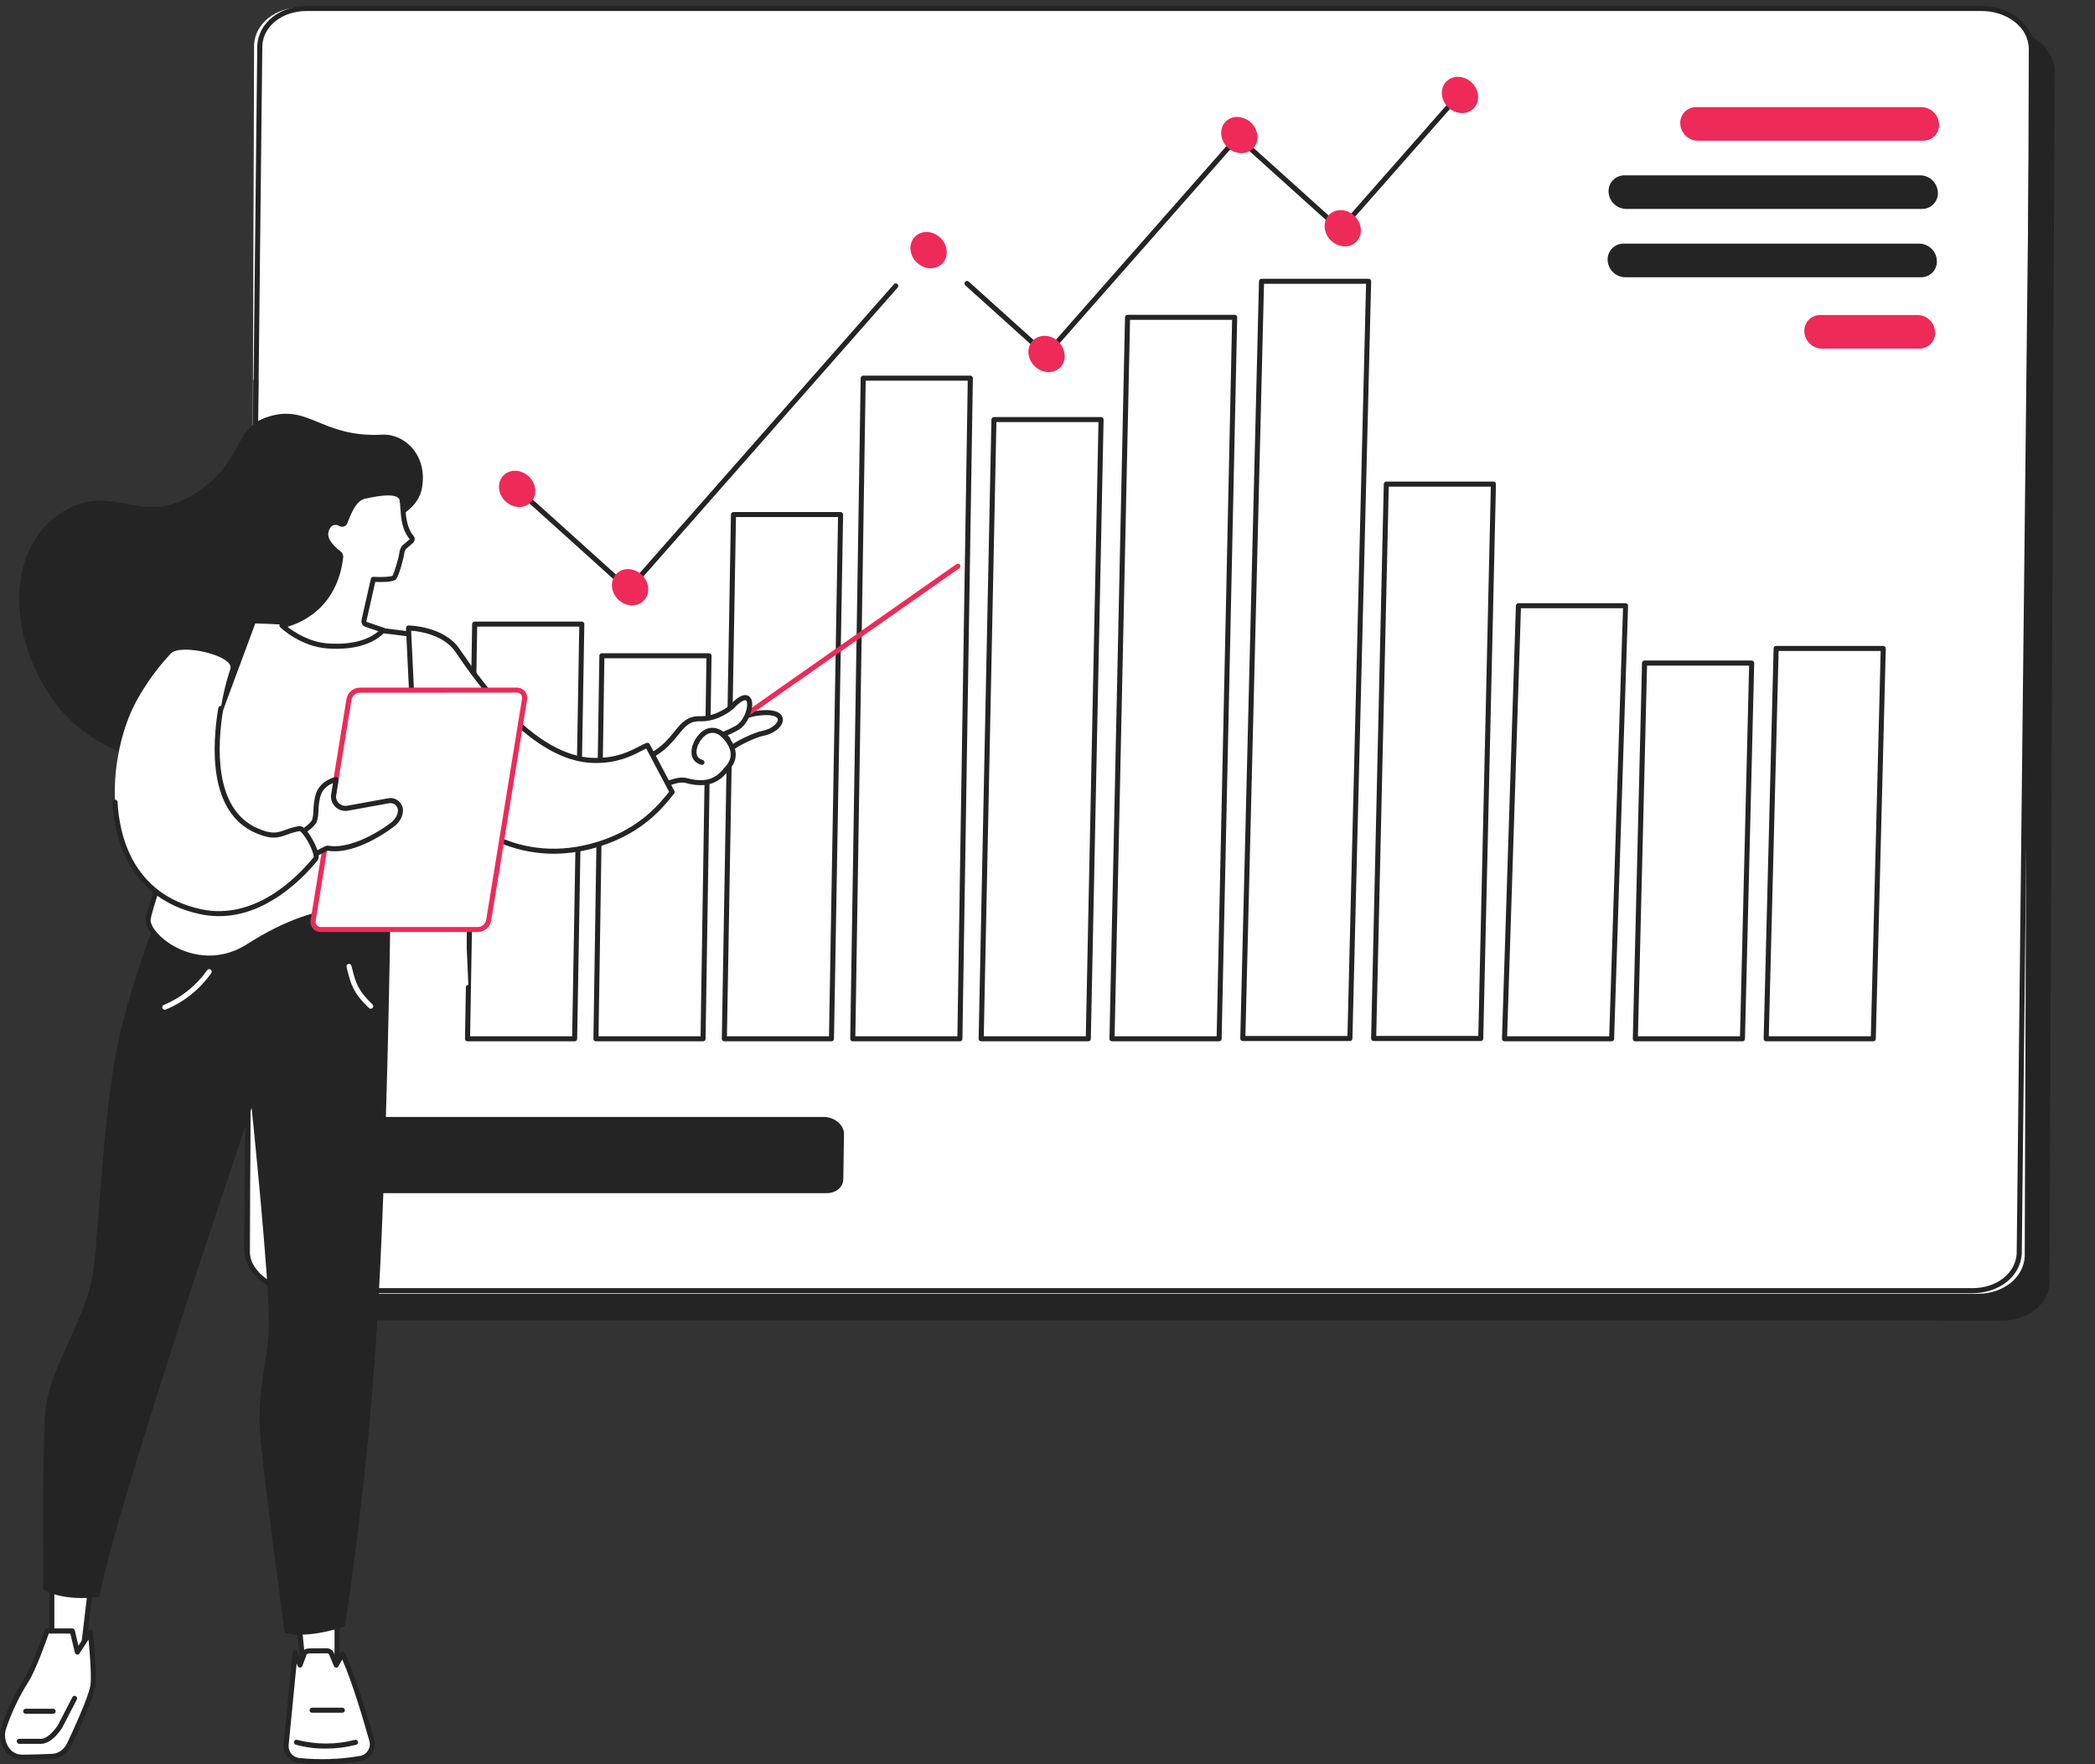 <svg width="285" height="240" viewBox="0 0 285 240" fill="none" xmlns="http://www.w3.org/2000/svg">
<rect x="0" y="0" width="285" height="240" fill="#333333" stroke="none"/>
<g clip-path="url(#clip0_142_1090)">
<path d="M98.082 4.465L272.577 4C276.48 4 279.685 6.775 279.502 9.997L278.806 174.612C278.651 177.454 275.882 179.633 272.439 179.633H264.783L262.403 179.603H43.984C40.081 179.603 36.822 176.541 37.008 173.318L37.744 9.49C37.905 6.648 40.541 4.155 43.984 4.155L98.082 4.465Z" fill="#252425"/>
<path d="M94.818 1H269.076C272.974 1 276.174 3.794 275.993 7.039L275.44 170.945C275.285 173.808 272.52 176 269.076 176H40.924C37.026 176 33.826 173.206 34.007 169.963L34.566 6.056C34.721 3.194 37.486 1 40.93 1H94.818Z" fill="white"/>
<path d="M34.343 107.777C34.298 107.776 34.253 107.767 34.212 107.749C34.17 107.732 34.133 107.706 34.101 107.674C34.07 107.642 34.045 107.604 34.028 107.562C34.011 107.521 34.003 107.476 34.003 107.431L34.46 51.8C34.461 51.709 34.498 51.623 34.562 51.559C34.626 51.495 34.713 51.459 34.803 51.459C34.848 51.459 34.892 51.469 34.934 51.486C34.975 51.504 35.013 51.529 35.044 51.561C35.076 51.593 35.101 51.632 35.118 51.673C35.135 51.715 35.143 51.76 35.143 51.805L34.685 107.442C34.683 107.531 34.646 107.617 34.582 107.679C34.518 107.742 34.432 107.777 34.343 107.777Z" fill="#252425"/>
<path d="M261.636 19.146H230.963C230.328 19.137 229.721 18.878 229.275 18.427C228.828 17.975 228.577 17.366 228.575 16.73C228.573 16.447 228.628 16.166 228.736 15.903C228.843 15.641 229.002 15.403 229.202 15.202C229.403 15.002 229.641 14.843 229.903 14.735C230.166 14.628 230.447 14.573 230.73 14.575H261.405C262.04 14.584 262.646 14.842 263.092 15.294C263.539 15.746 263.79 16.355 263.791 16.991C263.793 17.274 263.739 17.556 263.631 17.818C263.524 18.081 263.365 18.319 263.165 18.52C262.964 18.72 262.726 18.879 262.463 18.986C262.201 19.094 261.919 19.148 261.636 19.146Z" fill="#EE2A59"/>
<path d="M261.104 47.428H247.843C247.208 47.419 246.602 47.161 246.156 46.709C245.709 46.257 245.459 45.648 245.457 45.012C245.455 44.729 245.509 44.447 245.617 44.185C245.724 43.922 245.883 43.684 246.083 43.483C246.284 43.283 246.523 43.124 246.785 43.017C247.048 42.909 247.329 42.855 247.612 42.857H260.871C261.506 42.867 262.111 43.125 262.557 43.577C263.003 44.028 263.254 44.637 263.256 45.271C263.258 45.555 263.204 45.836 263.097 46.098C262.989 46.361 262.831 46.599 262.631 46.8C262.431 47 262.193 47.159 261.93 47.267C261.668 47.375 261.387 47.429 261.104 47.428Z" fill="#EE2A59"/>
<path d="M261.465 28.423H221.212C220.577 28.414 219.971 28.156 219.524 27.704C219.077 27.252 218.826 26.643 218.825 26.008C218.823 25.724 218.877 25.443 218.985 25.181C219.093 24.919 219.251 24.68 219.452 24.48C219.652 24.279 219.891 24.121 220.153 24.013C220.415 23.905 220.696 23.851 220.98 23.853H261.24C261.876 23.862 262.482 24.12 262.928 24.572C263.375 25.024 263.626 25.633 263.628 26.268C263.63 26.552 263.575 26.834 263.467 27.097C263.359 27.36 263.2 27.599 262.999 27.799C262.797 28 262.558 28.159 262.295 28.266C262.031 28.373 261.749 28.426 261.465 28.423Z" fill="#252425"/>
<path d="M261.335 37.716H221.085C220.45 37.707 219.844 37.449 219.398 36.997C218.951 36.545 218.7 35.936 218.699 35.301C218.697 35.017 218.751 34.736 218.859 34.473C218.966 34.211 219.125 33.972 219.325 33.772C219.526 33.571 219.764 33.413 220.027 33.305C220.289 33.198 220.571 33.144 220.854 33.146H261.107C261.742 33.155 262.348 33.413 262.795 33.865C263.241 34.317 263.492 34.926 263.493 35.561C263.495 35.845 263.441 36.127 263.333 36.389C263.226 36.652 263.067 36.891 262.866 37.091C262.665 37.292 262.426 37.45 262.163 37.558C261.9 37.665 261.619 37.719 261.335 37.716Z" fill="#252425"/>
<path d="M60.706 141.318L61.163 100.468H46.591L46.136 141.318H60.706Z" fill="white"/>
<path d="M78.174 141.66H63.6C63.554 141.661 63.509 141.652 63.467 141.634C63.425 141.617 63.387 141.591 63.355 141.558C63.323 141.526 63.298 141.487 63.281 141.445C63.264 141.403 63.256 141.357 63.257 141.312L64.231 84.895C64.233 84.805 64.27 84.719 64.335 84.656C64.399 84.593 64.485 84.557 64.575 84.557H79.149C79.195 84.557 79.24 84.566 79.282 84.584C79.324 84.602 79.362 84.628 79.394 84.66C79.426 84.693 79.451 84.731 79.468 84.773C79.484 84.815 79.493 84.86 79.492 84.905L78.515 141.324C78.513 141.414 78.477 141.499 78.413 141.562C78.349 141.625 78.263 141.66 78.174 141.66ZM63.953 140.975H77.837L78.802 85.243H64.916L63.953 140.975Z" fill="#252425"/>
<path d="M95.643 141.66H81.07C81.024 141.66 80.979 141.651 80.937 141.633C80.895 141.616 80.858 141.59 80.826 141.557C80.794 141.525 80.769 141.487 80.752 141.444C80.735 141.402 80.727 141.357 80.727 141.312L81.536 89.2C81.538 89.11 81.576 89.025 81.64 88.962C81.704 88.899 81.791 88.864 81.881 88.864H96.454C96.5 88.863 96.545 88.872 96.587 88.89C96.629 88.907 96.667 88.933 96.699 88.965C96.731 88.997 96.756 89.036 96.772 89.078C96.789 89.12 96.798 89.165 96.797 89.211L95.986 141.322C95.984 141.412 95.948 141.498 95.884 141.561C95.82 141.624 95.733 141.66 95.643 141.66ZM81.422 140.975H95.305L96.105 89.549H82.22L81.422 140.975Z" fill="#252425"/>
<path d="M113.112 141.66H98.538C98.492 141.66 98.447 141.651 98.405 141.634C98.363 141.616 98.325 141.59 98.293 141.558C98.261 141.526 98.236 141.487 98.219 141.445C98.202 141.402 98.193 141.357 98.194 141.312L99.434 69.994C99.435 69.904 99.472 69.818 99.536 69.755C99.6 69.692 99.687 69.657 99.777 69.657H114.35C114.396 69.657 114.441 69.666 114.483 69.684C114.525 69.702 114.563 69.727 114.595 69.76C114.627 69.792 114.653 69.831 114.67 69.873C114.687 69.915 114.695 69.961 114.695 70.006L113.454 141.324C113.452 141.414 113.415 141.499 113.351 141.562C113.287 141.625 113.201 141.66 113.112 141.66ZM98.891 140.975H112.774L114.005 70.338H100.119L98.891 140.975Z" fill="#252425"/>
<path d="M130.58 141.66H116.006C115.961 141.661 115.916 141.652 115.873 141.634C115.831 141.617 115.793 141.591 115.761 141.558C115.729 141.526 115.704 141.487 115.687 141.445C115.671 141.402 115.663 141.357 115.664 141.312L117.085 51.442C117.087 51.352 117.124 51.266 117.188 51.203C117.253 51.139 117.339 51.104 117.43 51.104H132.003C132.049 51.104 132.094 51.113 132.136 51.13C132.178 51.148 132.216 51.173 132.248 51.206C132.28 51.238 132.305 51.277 132.322 51.319C132.339 51.362 132.347 51.407 132.346 51.453L130.926 141.322C130.924 141.413 130.887 141.499 130.823 141.563C130.758 141.626 130.671 141.661 130.58 141.66ZM116.36 140.975H130.242L131.651 51.783H117.766L116.36 140.975Z" fill="#252425"/>
<path d="M148.05 141.66H133.476C133.43 141.661 133.385 141.652 133.343 141.634C133.301 141.616 133.262 141.591 133.231 141.558C133.199 141.525 133.173 141.486 133.157 141.444C133.14 141.401 133.132 141.356 133.133 141.31L134.871 57.07C134.873 56.98 134.91 56.895 134.974 56.833C135.039 56.77 135.125 56.735 135.214 56.735H149.788C149.88 56.735 149.968 56.772 150.033 56.837C150.065 56.87 150.09 56.909 150.106 56.951C150.123 56.994 150.131 57.039 150.13 57.085L148.394 141.324C148.392 141.414 148.355 141.5 148.29 141.562C148.226 141.625 148.14 141.66 148.05 141.66ZM133.83 140.975H147.713L149.436 57.42H135.55L133.83 140.975Z" fill="#252425"/>
<path d="M165.847 141.66H151.273C151.181 141.66 151.093 141.623 151.028 141.558C150.996 141.525 150.971 141.487 150.954 141.444C150.937 141.401 150.929 141.356 150.93 141.31L153.045 43.158C153.047 43.069 153.085 42.983 153.149 42.921C153.213 42.858 153.299 42.823 153.389 42.823H167.963C168.009 42.823 168.054 42.832 168.096 42.85C168.138 42.867 168.176 42.893 168.208 42.926C168.24 42.959 168.265 42.997 168.282 43.04C168.299 43.083 168.307 43.128 168.305 43.174L166.189 141.326C166.187 141.415 166.15 141.5 166.086 141.562C166.022 141.625 165.936 141.66 165.847 141.66ZM151.628 140.975H165.512L167.614 43.508H153.729L151.628 140.975Z" fill="#252425"/>
<path d="M183.64 141.62H169.067C169.021 141.62 168.976 141.611 168.934 141.593C168.891 141.575 168.853 141.549 168.821 141.516C168.79 141.483 168.764 141.444 168.748 141.402C168.731 141.359 168.723 141.314 168.724 141.268L171.27 38.259C171.272 38.169 171.309 38.084 171.373 38.022C171.437 37.959 171.523 37.924 171.612 37.924H186.186C186.232 37.924 186.277 37.934 186.319 37.951C186.361 37.969 186.399 37.995 186.431 38.028C186.463 38.061 186.488 38.1 186.505 38.142C186.522 38.185 186.53 38.23 186.529 38.276L183.98 141.285C183.978 141.374 183.941 141.459 183.878 141.521C183.814 141.584 183.729 141.619 183.64 141.62ZM169.423 140.933H183.305L185.837 38.608H171.952L169.423 140.933Z" fill="#252425"/>
<path d="M201.439 141.62H186.865C186.819 141.62 186.774 141.611 186.732 141.593C186.69 141.575 186.652 141.549 186.62 141.516C186.588 141.483 186.563 141.444 186.546 141.402C186.53 141.359 186.522 141.314 186.523 141.268L188.247 65.847C188.249 65.757 188.286 65.672 188.35 65.609C188.414 65.547 188.5 65.512 188.589 65.512H203.163C203.209 65.511 203.254 65.52 203.296 65.538C203.338 65.556 203.376 65.582 203.408 65.614C203.44 65.647 203.465 65.686 203.482 65.728C203.499 65.771 203.507 65.816 203.506 65.862L201.778 141.285C201.776 141.374 201.74 141.459 201.676 141.521C201.613 141.584 201.528 141.619 201.439 141.62ZM187.22 140.93H201.104L202.809 66.201H188.924L187.22 140.93Z" fill="#252425"/>
<path d="M219.242 141.66H204.668C204.622 141.66 204.577 141.651 204.535 141.633C204.492 141.616 204.454 141.589 204.422 141.557C204.39 141.524 204.365 141.485 204.348 141.442C204.332 141.399 204.324 141.353 204.326 141.307L206.22 82.392C206.223 82.303 206.261 82.219 206.325 82.157C206.389 82.096 206.474 82.061 206.563 82.06H221.137C221.183 82.061 221.228 82.07 221.27 82.088C221.313 82.106 221.351 82.133 221.383 82.166C221.415 82.199 221.44 82.238 221.457 82.281C221.473 82.324 221.481 82.37 221.479 82.415L219.581 141.33C219.578 141.418 219.541 141.502 219.478 141.563C219.415 141.625 219.33 141.66 219.242 141.66ZM205.026 140.975H218.915L220.791 82.743H206.906L205.026 140.975Z" fill="#252425"/>
<path d="M237.04 141.66H222.467C222.421 141.66 222.376 141.651 222.334 141.633C222.292 141.615 222.254 141.59 222.222 141.557C222.19 141.524 222.165 141.486 222.148 141.443C222.132 141.401 222.123 141.356 222.124 141.31L223.377 90.191C223.379 90.101 223.417 90.016 223.481 89.954C223.545 89.892 223.631 89.857 223.721 89.857H238.295C238.34 89.857 238.386 89.866 238.428 89.884C238.47 89.901 238.508 89.927 238.54 89.96C238.572 89.993 238.597 90.031 238.614 90.074C238.631 90.117 238.639 90.162 238.637 90.208L237.381 141.326C237.379 141.415 237.343 141.5 237.279 141.562C237.215 141.625 237.13 141.66 237.04 141.66ZM222.823 140.975H236.705L237.946 90.543H224.061L222.823 140.975Z" fill="#252425"/>
<path d="M254.839 141.66H240.265C240.219 141.66 240.174 141.651 240.131 141.633C240.089 141.616 240.051 141.589 240.019 141.557C239.987 141.524 239.962 141.485 239.945 141.442C239.929 141.4 239.921 141.354 239.923 141.309L241.278 88.203C241.28 88.114 241.317 88.029 241.381 87.967C241.445 87.904 241.531 87.87 241.62 87.87H256.194C256.24 87.87 256.285 87.879 256.328 87.897C256.37 87.915 256.408 87.941 256.44 87.974C256.472 88.007 256.497 88.045 256.514 88.088C256.531 88.13 256.539 88.176 256.538 88.222L255.18 141.327C255.178 141.416 255.141 141.501 255.077 141.563C255.013 141.625 254.928 141.66 254.839 141.66ZM240.622 140.975H254.504L255.845 88.555H241.96L240.622 140.975Z" fill="#252425"/>
<path d="M142.312 48.603C142.227 48.603 142.145 48.572 142.082 48.515L131.318 38.816C131.25 38.754 131.21 38.668 131.206 38.577C131.202 38.485 131.234 38.396 131.296 38.329C131.358 38.261 131.444 38.221 131.535 38.217C131.626 38.213 131.716 38.245 131.783 38.307L142.29 47.764L168.124 18.417C168.185 18.349 168.27 18.308 168.362 18.303C168.453 18.297 168.542 18.328 168.611 18.389L182.321 30.741L198.843 11.969C198.873 11.935 198.909 11.908 198.95 11.888C198.99 11.868 199.034 11.856 199.079 11.854C199.124 11.851 199.169 11.857 199.212 11.871C199.255 11.886 199.294 11.909 199.328 11.939C199.362 11.969 199.389 12.005 199.409 12.045C199.429 12.086 199.441 12.13 199.443 12.175C199.446 12.22 199.44 12.265 199.425 12.307C199.411 12.35 199.388 12.389 199.358 12.423L182.598 31.462C182.569 31.496 182.532 31.524 182.491 31.544C182.451 31.564 182.406 31.576 182.361 31.578C182.316 31.581 182.27 31.574 182.227 31.559C182.185 31.544 182.145 31.52 182.112 31.49L168.402 19.14L142.569 48.487C142.539 48.521 142.502 48.548 142.461 48.568C142.42 48.588 142.376 48.599 142.33 48.602L142.312 48.603Z" fill="#252425"/>
<path d="M85.519 80.524C85.435 80.523 85.353 80.492 85.29 80.436L70.121 66.769C70.053 66.707 70.013 66.621 70.009 66.53C70.004 66.438 70.037 66.349 70.098 66.281C70.16 66.214 70.246 66.173 70.338 66.169C70.429 66.165 70.518 66.197 70.586 66.259L85.491 79.69L121.605 38.667C121.634 38.633 121.67 38.605 121.711 38.585C121.751 38.566 121.795 38.554 121.84 38.551C121.885 38.548 121.93 38.554 121.973 38.569C122.015 38.583 122.055 38.606 122.088 38.636C122.122 38.665 122.15 38.702 122.17 38.742C122.189 38.782 122.201 38.826 122.204 38.871C122.207 38.916 122.201 38.961 122.186 39.004C122.172 39.046 122.149 39.086 122.119 39.119L85.777 80.408C85.747 80.442 85.71 80.469 85.67 80.489C85.629 80.509 85.585 80.52 85.54 80.522L85.519 80.524Z" fill="#252425"/>
<path d="M72.206 68.335C73.106 67.421 73.005 65.862 71.979 64.852C70.954 63.842 69.393 63.763 68.493 64.677C67.593 65.591 67.694 67.151 68.72 68.161C69.745 69.171 71.306 69.249 72.206 68.335Z" fill="#EE2A59"/>
<path d="M144.227 49.981C145.127 49.067 145.026 47.507 144 46.497C142.975 45.487 141.414 45.409 140.514 46.323C139.614 47.236 139.715 48.796 140.741 49.806C141.766 50.816 143.327 50.895 144.227 49.981Z" fill="#EE2A59"/>
<path d="M166.141 18.374C165.986 17.011 166.957 15.907 168.312 15.907C168.987 15.925 169.634 16.183 170.136 16.635C170.638 17.087 170.962 17.704 171.05 18.374C171.205 19.735 170.234 20.839 168.879 20.839C168.204 20.822 167.557 20.564 167.055 20.112C166.553 19.66 166.229 19.043 166.141 18.374Z" fill="#EE2A59"/>
<path d="M180.212 31.051C180.057 29.688 181.028 28.584 182.383 28.584C183.057 28.603 183.703 28.862 184.204 29.314C184.705 29.766 185.029 30.382 185.116 31.051C185.271 32.412 184.301 33.516 182.946 33.516C182.271 33.498 181.625 33.24 181.124 32.788C180.623 32.336 180.3 31.72 180.212 31.051Z" fill="#EE2A59"/>
<path d="M200.469 14.747C201.369 13.834 201.267 12.274 200.242 11.264C199.216 10.254 197.656 10.176 196.755 11.089C195.855 12.003 195.957 13.563 196.982 14.573C198.008 15.583 199.568 15.661 200.469 14.747Z" fill="#EE2A59"/>
<path d="M87.571 81.715C88.471 80.802 88.37 79.242 87.344 78.232C86.319 77.222 84.758 77.144 83.858 78.057C82.957 78.971 83.059 80.531 84.084 81.541C85.11 82.551 86.671 82.629 87.571 81.715Z" fill="#EE2A59"/>
<path d="M128.181 35.858C129.081 34.944 128.979 33.385 127.954 32.374C126.928 31.364 125.367 31.286 124.467 32.2C123.567 33.114 123.669 34.673 124.694 35.683C125.719 36.694 127.28 36.772 128.181 35.858Z" fill="#EE2A59"/>
<path d="M112.44 162.315H47.536C46.037 162.315 44.746 161.22 44.761 159.969L44.856 153.823C44.873 152.754 45.854 151.944 47.136 151.944H112.04C113.54 151.944 114.831 153.039 114.816 154.29L114.721 160.436C114.704 161.505 113.722 162.315 112.44 162.315Z" fill="#252425"/>
<path d="M52.002 59.132C54.997 58.977 58.146 61.862 57.428 66.254C56.84 69.845 52.981 70.611 51.071 72.389C44.895 78.143 42.854 96.975 33.823 101.893C26.617 105.817 13.867 104.341 7.363 95.422C1.178 86.946 0.62 74.974 8.16 69.87C14.932 65.282 18.878 71.657 26.042 67.423C33.104 63.248 31.674 58.487 36.002 56.862C41.916 54.639 43.512 59.574 52.002 59.132Z" fill="#252425"/>
<path d="M45.851 218.397V227.786L41.333 227.512L40.445 218.397H45.851Z" fill="white"/>
<path d="M45.851 228.129H45.831L41.313 227.854C41.232 227.849 41.155 227.815 41.096 227.758C41.037 227.701 41.001 227.625 40.992 227.544L40.104 218.431C40.099 218.383 40.104 218.335 40.119 218.29C40.134 218.245 40.159 218.203 40.191 218.167C40.223 218.132 40.262 218.103 40.306 218.083C40.349 218.064 40.397 218.054 40.445 218.054H45.851C45.942 218.054 46.029 218.09 46.093 218.155C46.158 218.219 46.194 218.306 46.194 218.397V227.786C46.194 227.831 46.185 227.876 46.168 227.917C46.151 227.959 46.126 227.997 46.094 228.029C46.062 228.061 46.024 228.086 45.983 228.103C45.941 228.12 45.896 228.129 45.851 228.129ZM41.647 227.186L45.508 227.422V218.74H40.823L41.647 227.186Z" fill="#252425"/>
<path d="M40.656 239.493C43.441 239.782 46.254 239.688 49.014 239.214C49.286 239.168 49.545 239.065 49.774 238.913C50.004 238.76 50.199 238.56 50.346 238.328C50.493 238.095 50.59 237.833 50.63 237.56C50.67 237.288 50.651 237.01 50.577 236.744C49.696 233.614 47.96 227.783 46.575 224.989L45.736 226.512L45.07 224.904C45.014 224.81 44.936 224.73 44.843 224.672C44.751 224.613 44.645 224.578 44.536 224.567L42.138 224.581C41.428 224.581 41.374 224.967 41.281 225.262L40.805 226.512L40.155 224.823L38.915 237.349C38.863 237.864 39.018 238.378 39.344 238.779C39.67 239.181 40.141 239.438 40.656 239.493Z" fill="white"/>
<path d="M268.338 175.923H40.447C38.233 175.923 36.158 175.071 34.757 173.588C33.671 172.436 33.113 171.006 33.194 169.557L35 6.171C35.172 3.111 38.05 0.813 41.693 0.813H269.586C271.798 0.813 273.873 1.664 275.274 3.147C276.36 4.3 276.919 5.728 276.837 7.178L275.039 170.564C274.859 173.625 271.981 175.923 268.338 175.923ZM41.693 1.5C38.425 1.5 35.836 3.515 35.685 6.195L33.879 169.588C33.808 170.856 34.298 172.102 35.256 173.116C36.529 174.464 38.42 175.236 40.447 175.236H268.338C271.612 175.236 274.195 173.22 274.346 170.541L276.152 7.148C276.223 5.88 275.735 4.632 274.775 3.618C273.502 2.272 271.611 1.5 269.586 1.5H41.693Z" fill="#252425"/>
<path d="M43.797 240C42.736 240.001 41.675 239.946 40.62 239.834C40.017 239.767 39.465 239.465 39.083 238.994C38.701 238.523 38.52 237.92 38.578 237.316L39.811 224.789C39.819 224.713 39.852 224.641 39.905 224.585C39.959 224.53 40.029 224.494 40.106 224.484C40.182 224.473 40.26 224.489 40.326 224.528C40.392 224.567 40.444 224.627 40.471 224.699L40.806 225.56L40.978 225.095C41.068 224.797 41.234 224.243 42.136 224.243H42.144L44.54 224.229C44.708 224.241 44.871 224.292 45.015 224.38C45.16 224.467 45.281 224.588 45.369 224.732C45.377 224.746 45.385 224.761 45.391 224.777L45.785 225.724L46.275 224.828C46.304 224.772 46.349 224.726 46.404 224.694C46.459 224.663 46.521 224.647 46.585 224.65C46.647 224.651 46.708 224.669 46.761 224.703C46.814 224.737 46.856 224.784 46.884 224.84C48.349 227.795 50.186 234.087 50.915 236.654C51.002 236.966 51.023 237.292 50.976 237.612C50.929 237.931 50.815 238.238 50.642 238.511C50.469 238.784 50.241 239.018 49.972 239.197C49.703 239.377 49.399 239.497 49.081 239.552C47.335 239.851 45.568 240.001 43.797 240ZM40.696 239.152C43.45 239.439 46.23 239.346 48.958 238.876C49.183 238.838 49.398 238.753 49.588 238.626C49.778 238.499 49.939 238.334 50.06 238.141C50.183 237.95 50.263 237.735 50.295 237.511C50.328 237.287 50.312 237.058 50.25 236.84C49.58 234.456 47.941 228.842 46.555 225.75L46.045 226.681C46.014 226.738 45.968 226.786 45.911 226.818C45.854 226.85 45.79 226.865 45.725 226.862C45.66 226.858 45.597 226.837 45.544 226.799C45.49 226.761 45.449 226.709 45.425 226.648L44.769 225.067C44.74 225.023 44.701 224.987 44.656 224.96C44.611 224.933 44.561 224.917 44.509 224.912L42.146 224.927C41.743 224.927 41.713 225.033 41.636 225.29L41.612 225.369L41.13 226.636C41.106 226.701 41.062 226.756 41.005 226.796C40.948 226.836 40.88 226.857 40.811 226.857C40.742 226.857 40.674 226.837 40.617 226.798C40.56 226.759 40.517 226.703 40.492 226.639L40.354 226.285L39.268 237.381C39.226 237.804 39.352 238.227 39.618 238.558C39.885 238.89 40.271 239.103 40.693 239.152H40.696Z" fill="#252425"/>
<path d="M44.321 237.873C42.937 237.888 41.559 237.709 40.225 237.341C40.138 237.314 40.066 237.253 40.024 237.172C39.982 237.092 39.973 236.998 40.001 236.911C40.028 236.824 40.089 236.752 40.169 236.71C40.25 236.668 40.344 236.659 40.431 236.687C43.006 237.352 45.707 237.352 48.282 236.687C48.37 236.664 48.464 236.677 48.542 236.723C48.621 236.769 48.678 236.844 48.701 236.932C48.724 237.02 48.711 237.113 48.665 237.192C48.619 237.27 48.544 237.327 48.456 237.35C47.106 237.701 45.716 237.877 44.321 237.873Z" fill="#252425"/>
<path d="M46.575 232.995H42.453C42.362 232.995 42.275 232.959 42.211 232.895C42.146 232.831 42.11 232.744 42.11 232.653C42.11 232.562 42.146 232.475 42.211 232.41C42.275 232.346 42.362 232.31 42.453 232.31H46.575C46.666 232.31 46.753 232.346 46.818 232.41C46.882 232.475 46.918 232.562 46.918 232.653C46.918 232.744 46.882 232.831 46.818 232.895C46.753 232.959 46.666 232.995 46.575 232.995Z" fill="#252425"/>
<path d="M12.622 213.429L11.285 224.749L7.051 224.602V213.429H12.622Z" fill="white"/>
<path d="M11.285 225.093H11.274L7.039 224.946C6.95 224.942 6.866 224.904 6.804 224.84C6.743 224.776 6.708 224.691 6.708 224.602V213.429C6.708 213.339 6.745 213.251 6.809 213.187C6.873 213.123 6.96 213.087 7.051 213.087H12.622C12.67 213.087 12.718 213.097 12.762 213.117C12.806 213.137 12.845 213.166 12.877 213.202C12.91 213.238 12.934 213.28 12.948 213.327C12.963 213.373 12.967 213.422 12.961 213.47L11.626 224.788C11.617 224.872 11.577 224.949 11.514 225.005C11.451 225.062 11.37 225.093 11.285 225.093ZM7.394 224.271L10.981 224.395L12.236 213.772H7.394V224.271Z" fill="#252425"/>
<path d="M12.293 222.048C12.293 222.048 12.837 227.076 12.67 229.098C12.549 230.544 10.563 234.915 9.443 237.284C8.978 238.259 8.105 238.884 7.13 238.926C5.943 238.977 4.29 239.037 2.958 239.039C1.126 239.039 -0.135 236.957 0.519 235.008C1.285 232.75 2.316 230.59 3.591 228.575C4.727 226.774 6.381 221.878 6.381 221.878H9.836L10.513 224.743L12.293 222.048Z" fill="white"/>
<path d="M2.957 239.38C2.503 239.374 2.057 239.26 1.657 239.046C1.257 238.833 0.914 238.526 0.657 238.152C0.327 237.685 0.113 237.146 0.032 236.58C-0.049 236.014 0.006 235.437 0.192 234.896C0.964 232.61 2.005 230.424 3.293 228.384C4.394 226.637 6.037 221.808 6.053 221.76C6.076 221.692 6.12 221.633 6.178 221.591C6.236 221.549 6.306 221.526 6.378 221.526H9.836C9.913 221.526 9.988 221.552 10.049 221.6C10.11 221.648 10.153 221.715 10.171 221.791L10.664 223.882L12.006 221.86C12.046 221.805 12.102 221.762 12.167 221.739C12.232 221.715 12.302 221.711 12.369 221.728C12.435 221.745 12.496 221.781 12.542 221.832C12.588 221.883 12.617 221.947 12.626 222.016C12.648 222.222 13.172 227.099 13.003 229.13C12.885 230.547 11.167 234.429 9.747 237.436C9.234 238.521 8.234 239.226 7.14 239.273C5.972 239.324 4.298 239.384 2.954 239.386L2.957 239.38ZM6.631 222.225C6.282 223.233 4.896 227.153 3.881 228.763C2.62 230.754 1.6 232.888 0.843 235.119C0.692 235.557 0.646 236.024 0.711 236.482C0.776 236.94 0.949 237.377 1.216 237.755C1.409 238.041 1.668 238.276 1.971 238.44C2.274 238.604 2.612 238.693 2.957 238.699C4.29 238.699 5.954 238.637 7.115 238.586C7.955 238.55 8.727 237.995 9.13 237.141C11.079 233.023 12.248 230.078 12.327 229.07C12.447 227.633 12.194 224.597 12.048 223.043L10.808 224.936C10.771 224.992 10.719 225.037 10.657 225.063C10.596 225.09 10.528 225.098 10.462 225.086C10.396 225.075 10.335 225.044 10.286 224.998C10.237 224.952 10.203 224.893 10.188 224.828L9.567 222.226L6.631 222.225Z" fill="#252425"/>
<path d="M5.581 237.226H2.603C2.516 237.221 2.434 237.182 2.375 237.118C2.315 237.054 2.282 236.97 2.282 236.883C2.282 236.796 2.315 236.712 2.375 236.648C2.434 236.584 2.516 236.545 2.603 236.54H5.581C6.54 236.54 7.584 235.16 7.907 234.628L9.85 230.867C9.894 230.792 9.965 230.737 10.049 230.713C10.132 230.689 10.222 230.698 10.299 230.737C10.376 230.777 10.436 230.844 10.466 230.925C10.495 231.007 10.493 231.097 10.459 231.177L8.505 234.958C8.445 235.076 7.132 237.226 5.581 237.226Z" fill="#252425"/>
<path d="M7.25 233.136H3.473C3.386 233.131 3.304 233.092 3.245 233.028C3.185 232.964 3.152 232.88 3.152 232.793C3.152 232.706 3.185 232.622 3.245 232.558C3.304 232.494 3.386 232.456 3.473 232.45H7.25C7.337 232.456 7.418 232.494 7.478 232.558C7.538 232.622 7.571 232.706 7.571 232.793C7.571 232.88 7.538 232.964 7.478 233.028C7.418 233.092 7.337 233.131 7.25 233.136Z" fill="#252425"/>
<path d="M53.108 124.532C53.108 124.532 52.659 159.079 51.208 181.571C49.757 204.062 46.891 221.26 46.891 221.26C46.891 221.26 41.964 223.031 38.73 222.104C38.73 222.104 36.051 202.375 35.443 195.705C34.836 189.036 36.451 185.729 36.586 180.27C36.721 174.811 34.234 150.715 34.234 150.715C34.234 150.715 15.66 205.192 13.536 217.226C13.536 217.226 9.04 217.989 5.867 216.256C5.867 216.256 5.769 194.833 6.219 191.522C7.051 185.389 11.84 179.352 12.701 172.839C13.561 166.326 14.06 149.971 16.434 140.166C18.808 130.361 23.451 119.344 23.451 119.344L53.108 124.532Z" fill="#252425"/>
<path d="M22.416 137.364C22.337 137.363 22.261 137.335 22.2 137.284C22.14 137.234 22.099 137.164 22.083 137.087C22.068 137.01 22.08 136.929 22.117 136.86C22.153 136.79 22.213 136.735 22.285 136.704C24.66 135.724 26.704 134.085 28.177 131.981C28.23 131.907 28.31 131.857 28.4 131.843C28.444 131.835 28.49 131.837 28.534 131.847C28.578 131.857 28.619 131.876 28.656 131.902C28.692 131.929 28.724 131.962 28.747 132C28.771 132.038 28.787 132.081 28.795 132.125C28.802 132.17 28.8 132.215 28.79 132.259C28.78 132.303 28.761 132.345 28.735 132.381C27.184 134.594 25.032 136.315 22.533 137.343C22.496 137.357 22.456 137.364 22.416 137.364Z" fill="white"/>
<path d="M50.434 137.226C50.347 137.227 50.263 137.193 50.2 137.133C48.047 135.105 47.719 133.819 47.267 132.036L47.143 131.552C47.12 131.464 47.133 131.37 47.178 131.292C47.224 131.213 47.3 131.156 47.388 131.133C47.476 131.11 47.569 131.123 47.648 131.169C47.726 131.215 47.783 131.29 47.806 131.378L47.932 131.867C48.372 133.598 48.664 134.743 50.67 136.634C50.703 136.665 50.729 136.702 50.747 136.743C50.766 136.784 50.776 136.828 50.777 136.873C50.779 136.918 50.771 136.963 50.755 137.005C50.739 137.047 50.715 137.085 50.684 137.118C50.652 137.152 50.613 137.18 50.57 137.198C50.527 137.217 50.481 137.227 50.434 137.226Z" fill="white"/>
<path d="M103.805 99.755C102.51 100.011 100.062 101.288 99.747 101.615C97.256 104.211 95.781 100.169 95.781 100.169C95.781 100.169 100.268 97.454 102.806 97.068C107.701 96.31 106.512 99.225 103.805 99.755Z" fill="white"/>
<path d="M98.121 102.829C97.996 102.83 97.871 102.817 97.749 102.791C96.275 102.481 95.492 100.377 95.459 100.287C95.432 100.212 95.431 100.13 95.458 100.055C95.485 99.98 95.537 99.917 95.605 99.876C95.789 99.764 100.178 97.122 102.754 96.725C105.879 96.243 106.405 97.257 106.485 97.716C106.657 98.69 105.461 99.777 103.871 100.091C102.614 100.34 100.231 101.609 99.995 101.856C99.38 102.504 98.743 102.829 98.121 102.829ZM96.213 100.31C96.49 100.921 97.106 101.95 97.891 102.115C98.386 102.219 98.927 101.971 99.499 101.375C99.876 100.983 102.416 99.67 103.738 99.414C105.104 99.144 105.89 98.282 105.809 97.831C105.754 97.51 105.068 97.056 102.864 97.398C100.755 97.727 97.188 99.744 96.213 100.31Z" fill="#252425"/>
<path d="M95.412 101.842C95.34 101.841 95.27 101.818 95.212 101.775C95.154 101.732 95.111 101.672 95.089 101.604C95.067 101.535 95.067 101.461 95.089 101.392C95.112 101.324 95.156 101.264 95.214 101.222L130.107 76.744C130.181 76.692 130.274 76.671 130.363 76.687C130.453 76.703 130.532 76.754 130.585 76.828C130.637 76.902 130.657 76.994 130.642 77.084C130.626 77.174 130.575 77.253 130.501 77.305L95.608 101.78C95.551 101.82 95.482 101.842 95.412 101.842Z" fill="#EE2A59"/>
<path d="M99.69 96.003C98.968 96.752 97.597 97.433 96.578 97.645C96.126 97.743 95.664 97.788 95.202 97.777C91.557 97.64 92.42 102.794 84.642 104.012C84.369 104.056 83.977 108.746 83.989 109.966C87.169 108.612 91.378 105.625 93.363 106.18C97.025 107.197 98.234 105.307 99 104.436C101.016 102.149 98.293 99.913 98.293 99.913C98.293 99.913 98.758 99.832 100.203 99.048C102.416 97.851 102.912 92.667 99.69 96.003Z" fill="white"/>
<path d="M83.991 110.309C83.9 110.309 83.814 110.273 83.749 110.209C83.685 110.146 83.649 110.059 83.648 109.969C83.648 109.349 83.736 107.862 83.868 106.515C84.141 103.744 84.31 103.724 84.591 103.674C88.921 102.995 90.47 101.09 91.713 99.558C92.667 98.383 93.487 97.367 95.217 97.434C95.652 97.445 96.086 97.403 96.51 97.308C97.524 97.098 98.812 96.42 99.445 95.766C100.392 94.784 101.124 94.406 101.687 94.609C101.901 94.687 102.267 94.919 102.321 95.645C102.402 96.707 101.701 98.629 100.369 99.35C99.712 99.707 99.246 99.922 98.932 100.054C99.366 100.529 99.995 101.38 100.079 102.409C100.143 103.214 99.868 103.972 99.259 104.664C99.202 104.729 99.139 104.802 99.076 104.879C98.301 105.797 96.861 107.507 93.273 106.512C92.046 106.171 89.667 107.442 87.366 108.664C86.281 109.246 85.141 109.848 84.124 110.281C84.082 110.299 84.037 110.309 83.991 110.309ZM84.864 104.324C84.674 104.992 84.398 107.907 84.343 109.44C85.203 109.045 86.136 108.547 87.043 108.065C89.575 106.716 91.966 105.442 93.456 105.856C96.619 106.735 97.781 105.355 98.55 104.442L98.744 104.215C99.225 103.67 99.443 103.082 99.395 102.471C99.291 101.195 98.09 100.195 98.078 100.184C98.027 100.143 97.989 100.088 97.969 100.025C97.948 99.963 97.946 99.896 97.963 99.832C97.98 99.769 98.014 99.712 98.063 99.667C98.111 99.623 98.171 99.593 98.236 99.581C98.236 99.581 98.701 99.479 100.042 98.754C101.112 98.174 101.701 96.56 101.637 95.704C101.619 95.465 101.549 95.295 101.454 95.26C101.411 95.245 101.006 95.143 99.938 96.248C99.212 97 97.799 97.749 96.65 97.988C96.171 98.092 95.681 98.138 95.191 98.126C93.795 98.073 93.152 98.881 92.245 99.995C91.008 101.509 89.329 103.581 84.864 104.324Z" fill="#252425"/>
<path d="M95.485 104.051C95.454 104.052 95.424 104.047 95.394 104.039C94.591 103.817 94.273 103.302 94.153 102.909C93.857 101.978 94.338 100.812 94.944 100.076C95.55 99.34 96.211 98.991 96.936 99.008C98.262 99.031 99.25 100.298 99.29 100.352C99.346 100.424 99.37 100.515 99.359 100.605C99.347 100.695 99.3 100.777 99.228 100.833C99.156 100.888 99.065 100.913 98.975 100.901C98.885 100.889 98.803 100.842 98.747 100.771C98.738 100.76 97.915 99.709 96.922 99.695C96.419 99.695 95.927 99.961 95.475 100.512C94.896 101.214 94.622 102.115 94.808 102.701C94.915 103.043 95.169 103.264 95.583 103.378C95.663 103.4 95.732 103.451 95.778 103.52C95.823 103.589 95.842 103.672 95.831 103.754C95.82 103.836 95.78 103.911 95.718 103.966C95.656 104.021 95.576 104.051 95.493 104.051H95.485Z" fill="#252425"/>
<path d="M56.488 86.357C56.488 86.357 45.403 84.77 34.492 84.453C34.492 84.453 20.144 122.772 20.146 125.181C20.147 127.591 27.017 133.056 33.83 128.707C45.194 121.451 52.295 123.926 57.896 125.234C66.29 127.192 56.488 86.357 56.488 86.357Z" fill="white"/>
<path d="M28.477 130.676C26.712 130.661 24.977 130.21 23.428 129.363C21.327 128.212 19.803 126.453 19.803 125.177C19.803 122.733 33.584 85.896 34.17 84.329C34.196 84.261 34.241 84.204 34.3 84.164C34.36 84.124 34.431 84.103 34.502 84.105C45.307 84.415 56.426 85.997 56.536 86.012C56.605 86.022 56.668 86.052 56.719 86.098C56.77 86.144 56.806 86.204 56.822 86.271C57.152 87.651 64.873 120.104 60.033 124.974C59.44 125.571 58.696 125.767 57.819 125.563C57.429 125.473 57.033 125.375 56.628 125.277C51.211 123.958 44.468 122.316 34.014 128.998C32.039 130.253 30.138 130.676 28.477 130.676ZM34.729 84.806C30.684 95.617 20.49 123.273 20.49 125.184C20.49 126.065 21.713 127.646 23.758 128.767C25.271 129.595 29.262 131.22 33.647 128.42C44.341 121.583 51.246 123.256 56.791 124.612C57.192 124.71 57.588 124.806 57.974 124.896C58.612 125.051 59.127 124.913 59.546 124.491C63.919 120.093 56.899 89.612 56.208 86.667C54.574 86.436 44.555 85.104 34.729 84.806Z" fill="#252425"/>
<path d="M91.439 107.752C90.059 109.428 87.53 112.846 81.671 114.749C69.947 118.555 62.709 110.828 62.709 110.828L63.712 133.953C63.712 133.953 58.048 137.31 58.048 137.012C58.048 136.715 55.568 85.42 55.568 85.42C55.568 85.42 60.141 85.495 62.18 88.397C64.219 91.299 71.936 103.291 80.808 103.436C84.839 103.502 86.797 101.833 88.073 101.375L91.439 107.752Z" fill="white"/>
<path d="M57.279 121.24C57.191 121.24 57.106 121.206 57.043 121.145C56.979 121.084 56.941 121.001 56.937 120.913C56.209 105.777 55.231 85.447 55.231 85.447C55.229 85.4 55.236 85.353 55.253 85.309C55.269 85.265 55.295 85.225 55.327 85.191C55.36 85.157 55.399 85.13 55.443 85.113C55.486 85.095 55.533 85.086 55.58 85.087C55.774 85.087 60.352 85.198 62.467 88.209C62.589 88.383 62.733 88.591 62.896 88.829C65.31 92.329 72.664 102.974 80.82 103.107C83.825 103.155 85.597 102.239 86.893 101.569C87.239 101.379 87.596 101.211 87.963 101.067C88.04 101.038 88.124 101.038 88.201 101.066C88.278 101.095 88.342 101.15 88.382 101.222L91.741 107.597C91.773 107.657 91.786 107.725 91.779 107.792C91.772 107.859 91.746 107.923 91.702 107.975L91.462 108.271C90.043 110.012 87.405 113.254 81.774 115.082C79.689 115.774 77.508 116.132 75.312 116.143C70.833 116.129 66.503 114.537 63.082 111.646L63.419 119.35C63.421 119.395 63.414 119.44 63.398 119.483C63.383 119.525 63.359 119.564 63.329 119.597C63.298 119.63 63.262 119.657 63.221 119.676C63.18 119.695 63.136 119.706 63.091 119.708C63.046 119.71 63.001 119.703 62.959 119.687C62.916 119.672 62.877 119.648 62.844 119.618C62.811 119.587 62.784 119.551 62.765 119.51C62.746 119.469 62.735 119.425 62.733 119.38L62.361 110.853C62.358 110.783 62.377 110.714 62.414 110.654C62.451 110.595 62.506 110.549 62.571 110.522C62.635 110.494 62.706 110.488 62.775 110.502C62.843 110.517 62.906 110.552 62.953 110.603C63.025 110.677 70.192 118.122 81.558 114.433C86.997 112.667 89.553 109.527 90.927 107.84L91.026 107.719L87.915 101.828C87.701 101.922 87.464 102.045 87.202 102.181C85.918 102.845 83.974 103.848 80.803 103.795C72.287 103.656 64.789 92.788 62.326 89.222C62.171 88.988 62.016 88.781 61.899 88.602C60.31 86.338 57.026 85.882 55.929 85.792C56.067 88.648 56.95 106.96 57.619 120.879C57.621 120.924 57.614 120.969 57.599 121.012C57.584 121.054 57.561 121.093 57.531 121.126C57.5 121.16 57.464 121.187 57.423 121.206C57.382 121.225 57.338 121.237 57.293 121.239L57.279 121.24Z" fill="#252425"/>
<path d="M70.335 93.882H48.899C48.552 93.898 48.221 94.033 47.961 94.263C47.701 94.494 47.528 94.806 47.47 95.149L42.605 125.18C42.492 125.881 42.947 126.448 43.623 126.448H65.059C65.406 126.431 65.737 126.296 65.997 126.066C66.257 125.835 66.43 125.523 66.488 125.18L71.353 95.149C71.473 94.448 71.008 93.882 70.335 93.882Z" fill="white"/>
<path d="M65.059 126.791H43.623C43.425 126.795 43.228 126.755 43.047 126.675C42.866 126.595 42.705 126.475 42.575 126.326C42.44 126.161 42.342 125.969 42.288 125.763C42.235 125.557 42.227 125.341 42.265 125.132L47.132 95.093C47.203 94.671 47.417 94.286 47.739 94.003C48.062 93.721 48.471 93.558 48.899 93.543H70.335C70.533 93.538 70.73 93.578 70.912 93.658C71.093 93.739 71.254 93.858 71.385 94.008C71.519 94.172 71.617 94.364 71.671 94.571C71.724 94.777 71.732 94.992 71.695 95.201L66.822 125.236C66.752 125.658 66.538 126.044 66.217 126.327C65.896 126.61 65.487 126.774 65.059 126.791ZM48.899 94.233C48.635 94.251 48.385 94.357 48.188 94.534C47.991 94.712 47.859 94.95 47.814 95.211L42.946 125.236C42.923 125.347 42.925 125.462 42.952 125.572C42.979 125.683 43.03 125.786 43.101 125.874C43.166 125.949 43.247 126.009 43.338 126.048C43.429 126.088 43.527 126.107 43.626 126.104H65.059C65.564 126.104 66.064 125.656 66.144 125.126L71.009 95.093C71.032 94.982 71.03 94.867 71.003 94.756C70.976 94.646 70.925 94.543 70.854 94.454C70.789 94.379 70.708 94.32 70.616 94.28C70.525 94.241 70.427 94.222 70.327 94.225L48.899 94.233Z" fill="#EE2A59"/>
<path d="M45.719 106.034L45.363 108.304C45.357 108.546 45.405 108.787 45.504 109.008C45.602 109.23 45.749 109.426 45.934 109.584C46.118 109.741 46.335 109.856 46.569 109.918C46.803 109.981 47.048 109.991 47.287 109.947L52.868 108.932C53.069 108.894 53.276 108.902 53.474 108.956C53.672 109.009 53.855 109.107 54.009 109.241C54.163 109.375 54.286 109.542 54.366 109.731C54.447 109.919 54.484 110.123 54.474 110.327C54.447 110.825 54.223 111.403 53.605 112.005C53.316 112.285 48.358 116.06 44.549 115.375C44.383 115.346 40.816 117.352 40.673 117.254C40.075 116.826 39.656 115.457 39.524 114.309C39.512 114.209 42.479 112.536 42.78 111.619C43.09 110.67 42.837 109.978 43.214 108.363C43.662 106.457 45.719 106.034 45.719 106.034Z" fill="white"/>
<path d="M40.67 117.614C40.6 117.611 40.533 117.584 40.481 117.536C39.738 117.006 39.322 115.487 39.191 114.347C39.163 114.11 39.248 114.054 39.902 113.625C40.614 113.16 42.282 112.06 42.46 111.512C42.578 111.109 42.637 110.691 42.634 110.271C42.653 109.602 42.737 108.935 42.887 108.282C43.372 106.192 45.557 105.719 45.65 105.701C45.704 105.688 45.761 105.69 45.816 105.705C45.87 105.72 45.919 105.748 45.96 105.788C46 105.826 46.03 105.873 46.048 105.926C46.066 105.979 46.071 106.035 46.062 106.09L45.71 108.335C45.708 108.524 45.748 108.711 45.828 108.883C45.907 109.055 46.023 109.207 46.167 109.329C46.312 109.451 46.482 109.54 46.664 109.588C46.847 109.637 47.039 109.645 47.225 109.611L52.806 108.595C53.062 108.548 53.325 108.56 53.575 108.629C53.826 108.699 54.057 108.826 54.251 108.998C54.442 109.166 54.592 109.375 54.69 109.61C54.788 109.844 54.832 110.098 54.817 110.352C54.778 111.025 54.451 111.664 53.843 112.254C53.798 112.298 48.693 116.411 44.567 115.732C44.344 115.822 43.615 116.197 43.017 116.507C41.358 117.383 40.888 117.614 40.67 117.614ZM39.895 114.453C40.05 115.512 40.397 116.49 40.767 116.879C41.126 116.724 42.06 116.242 42.705 115.904C44.422 115.006 44.447 115.011 44.612 115.042C48.152 115.679 52.936 112.178 53.367 111.761C53.846 111.296 54.105 110.806 54.133 110.312C54.142 110.162 54.117 110.011 54.059 109.873C54.001 109.734 53.912 109.61 53.798 109.512C53.682 109.408 53.543 109.332 53.392 109.29C53.242 109.248 53.084 109.24 52.93 109.268L47.349 110.284C47.061 110.337 46.764 110.325 46.481 110.248C46.198 110.172 45.936 110.034 45.713 109.844C45.49 109.653 45.313 109.415 45.193 109.148C45.074 108.88 45.016 108.589 45.023 108.296C45.022 108.281 45.022 108.266 45.023 108.251L45.293 106.532C44.718 106.769 43.817 107.307 43.555 108.436C43.415 109.046 43.336 109.67 43.319 110.296C43.32 110.778 43.251 111.257 43.113 111.719C42.879 112.437 41.584 113.335 40.279 114.2C40.143 114.287 40 114.383 39.895 114.453Z" fill="#252425"/>
<path d="M40.736 112.713C38.276 113.113 37.933 114.326 34.879 112.983C27.995 109.958 29.298 99.392 30.468 94.132C30.71 93.046 31.011 91.997 31.336 91.006C31.936 89.181 24.546 87.493 23.236 88.899C21.407 90.859 19.831 93.039 18.544 95.389C14.264 103.242 12.868 120.823 27.203 124C34.758 125.673 40.766 119.487 42.927 116.823C43.422 116.214 41.44 112.595 40.736 112.713Z" fill="white"/>
<path d="M29.798 124.629C28.902 124.631 28.008 124.534 27.132 124.341C17.44 122.194 15.563 113.901 15.305 109.147C15.301 109.056 15.332 108.967 15.393 108.9C15.454 108.832 15.539 108.792 15.63 108.787C15.721 108.782 15.81 108.814 15.878 108.875C15.945 108.935 15.986 109.021 15.991 109.112C16.237 113.67 18.031 121.623 27.281 123.671C34.668 125.307 40.499 119.281 42.665 116.614C42.701 116.519 42.637 115.974 42.144 114.977C41.566 113.808 40.963 113.13 40.769 113.059C40.179 113.164 39.6 113.326 39.042 113.543C37.89 113.957 36.981 114.284 34.744 113.301C28.352 110.491 28.839 101.453 29.698 96.315C29.713 96.225 29.763 96.145 29.837 96.092C29.911 96.04 30.003 96.018 30.092 96.033C30.182 96.048 30.262 96.098 30.315 96.172C30.367 96.246 30.389 96.338 30.374 96.428C29.549 101.369 29.054 110.051 35.025 112.673C37.012 113.546 37.729 113.293 38.814 112.896C39.42 112.661 40.049 112.488 40.69 112.378C41.155 112.301 41.743 112.867 42.432 114.057C42.743 114.595 43.722 116.403 43.208 117.045C41.214 119.479 36.265 124.629 29.798 124.629Z" fill="#252425"/>
<path d="M46.338 71.259C46.388 71.289 46.443 71.308 46.501 71.314C46.559 71.32 46.617 71.314 46.672 71.296C46.727 71.277 46.777 71.247 46.82 71.207C46.862 71.168 46.895 71.119 46.916 71.065C47.361 69.972 48.075 67.854 49.535 67.518C51.405 67.087 54.433 66.529 54.693 68.008C54.921 69.304 54.653 71.541 56.017 73.161C56.147 73.316 56.034 73.566 55.873 73.688L55.014 74.419C54.833 74.555 54.678 75.017 54.656 75.245C54.588 75.949 53.865 78.395 53.622 78.589C53.149 78.964 50.783 78.819 50.783 78.819L49.519 84.391C49.502 84.449 49.497 84.511 49.504 84.571C49.511 84.632 49.53 84.691 49.56 84.744C49.59 84.797 49.63 84.843 49.679 84.88C49.727 84.918 49.783 84.945 49.842 84.96L52.093 85.721C52.093 85.721 50.281 88.262 44.617 87.879C40.997 87.634 38.349 85.088 38.349 85.088C38.349 85.088 45.386 84.088 46.337 75.769C46.346 75.679 46.332 75.588 46.297 75.506C46.261 75.423 46.204 75.35 46.132 75.296C45.571 74.874 44.059 73.631 44.322 72.371C44.609 71.029 45.609 70.825 46.338 71.259Z" fill="white"/>
<path d="M45.766 88.262C45.395 88.262 45.008 88.248 44.6 88.222C40.898 87.971 38.228 85.431 38.116 85.33C38.07 85.286 38.037 85.229 38.022 85.167C38.006 85.105 38.008 85.039 38.028 84.978C38.047 84.917 38.084 84.863 38.133 84.821C38.182 84.78 38.242 84.753 38.305 84.744C38.583 84.704 45.094 83.671 46.002 75.726C46.004 75.696 45.998 75.666 45.986 75.639C45.974 75.612 45.955 75.588 45.932 75.57C45.085 74.933 43.707 73.663 43.994 72.301C44.186 71.383 44.66 71 45.025 70.84C45.265 70.741 45.526 70.7 45.785 70.723C46.044 70.745 46.294 70.829 46.513 70.969C46.521 70.972 46.529 70.974 46.538 70.974C46.547 70.974 46.555 70.972 46.563 70.969C46.571 70.966 46.578 70.962 46.585 70.956C46.591 70.95 46.596 70.943 46.598 70.935L46.719 70.625C47.209 69.385 47.949 67.524 49.457 67.175C52.101 66.566 53.643 66.535 54.456 67.073C54.607 67.169 54.737 67.296 54.836 67.445C54.935 67.594 55.001 67.763 55.031 67.939C55.091 68.284 55.118 68.682 55.147 69.104C55.228 70.307 55.329 71.805 56.279 72.933C56.331 72.996 56.37 73.069 56.393 73.147C56.416 73.226 56.423 73.308 56.412 73.389C56.381 73.614 56.261 73.817 56.081 73.954L55.236 74.667C55.107 74.843 55.025 75.049 54.997 75.265C54.943 75.826 54.236 78.521 53.836 78.843C53.37 79.214 51.831 79.197 51.053 79.163L49.854 84.453C49.847 84.47 49.843 84.489 49.843 84.508C49.843 84.527 49.847 84.545 49.854 84.563C49.861 84.575 49.871 84.586 49.882 84.595C49.894 84.604 49.907 84.61 49.921 84.614L52.205 85.389C52.255 85.406 52.301 85.435 52.339 85.474C52.376 85.512 52.404 85.558 52.42 85.609C52.438 85.661 52.443 85.716 52.435 85.77C52.427 85.824 52.406 85.875 52.374 85.919C52.305 86.023 50.648 88.262 45.766 88.262ZM39.099 85.262C40.016 85.978 42.094 87.364 44.648 87.536C48.758 87.816 50.754 86.522 51.482 85.874L49.732 85.279C49.634 85.251 49.542 85.204 49.462 85.141C49.383 85.078 49.316 84.999 49.267 84.91C49.213 84.817 49.179 84.714 49.166 84.608C49.154 84.501 49.163 84.393 49.192 84.29L50.451 78.736C50.469 78.657 50.515 78.587 50.58 78.538C50.645 78.489 50.725 78.465 50.806 78.47C51.966 78.541 53.15 78.47 53.394 78.326C53.602 78.016 54.25 75.907 54.324 75.206C54.349 74.944 54.519 74.363 54.817 74.138L55.659 73.426C55.688 73.404 55.712 73.376 55.729 73.344C54.663 72.051 54.555 70.448 54.468 69.158C54.44 68.755 54.416 68.374 54.361 68.073C54.347 67.988 54.316 67.907 54.268 67.835C54.22 67.764 54.157 67.704 54.084 67.659C53.464 67.25 51.963 67.316 49.617 67.857C48.46 68.126 47.8 69.789 47.364 70.891L47.24 71.201C47.2 71.301 47.138 71.39 47.06 71.464C46.982 71.537 46.889 71.593 46.787 71.627C46.685 71.661 46.577 71.672 46.471 71.661C46.364 71.649 46.261 71.615 46.169 71.56C46.043 71.477 45.899 71.426 45.749 71.41C45.599 71.395 45.447 71.415 45.307 71.47C44.997 71.606 44.775 71.943 44.671 72.443C44.456 73.471 45.774 74.589 46.35 75.023C46.47 75.114 46.565 75.234 46.624 75.371C46.684 75.509 46.706 75.66 46.69 75.809C45.891 82.713 40.947 84.741 39.098 85.262H39.099Z" fill="#252425"/>
</g>
<defs>
<clipPath id="clip0_142_1090">
<rect width="284.271" height="240" fill="white"/>
</clipPath>
</defs>
</svg>
